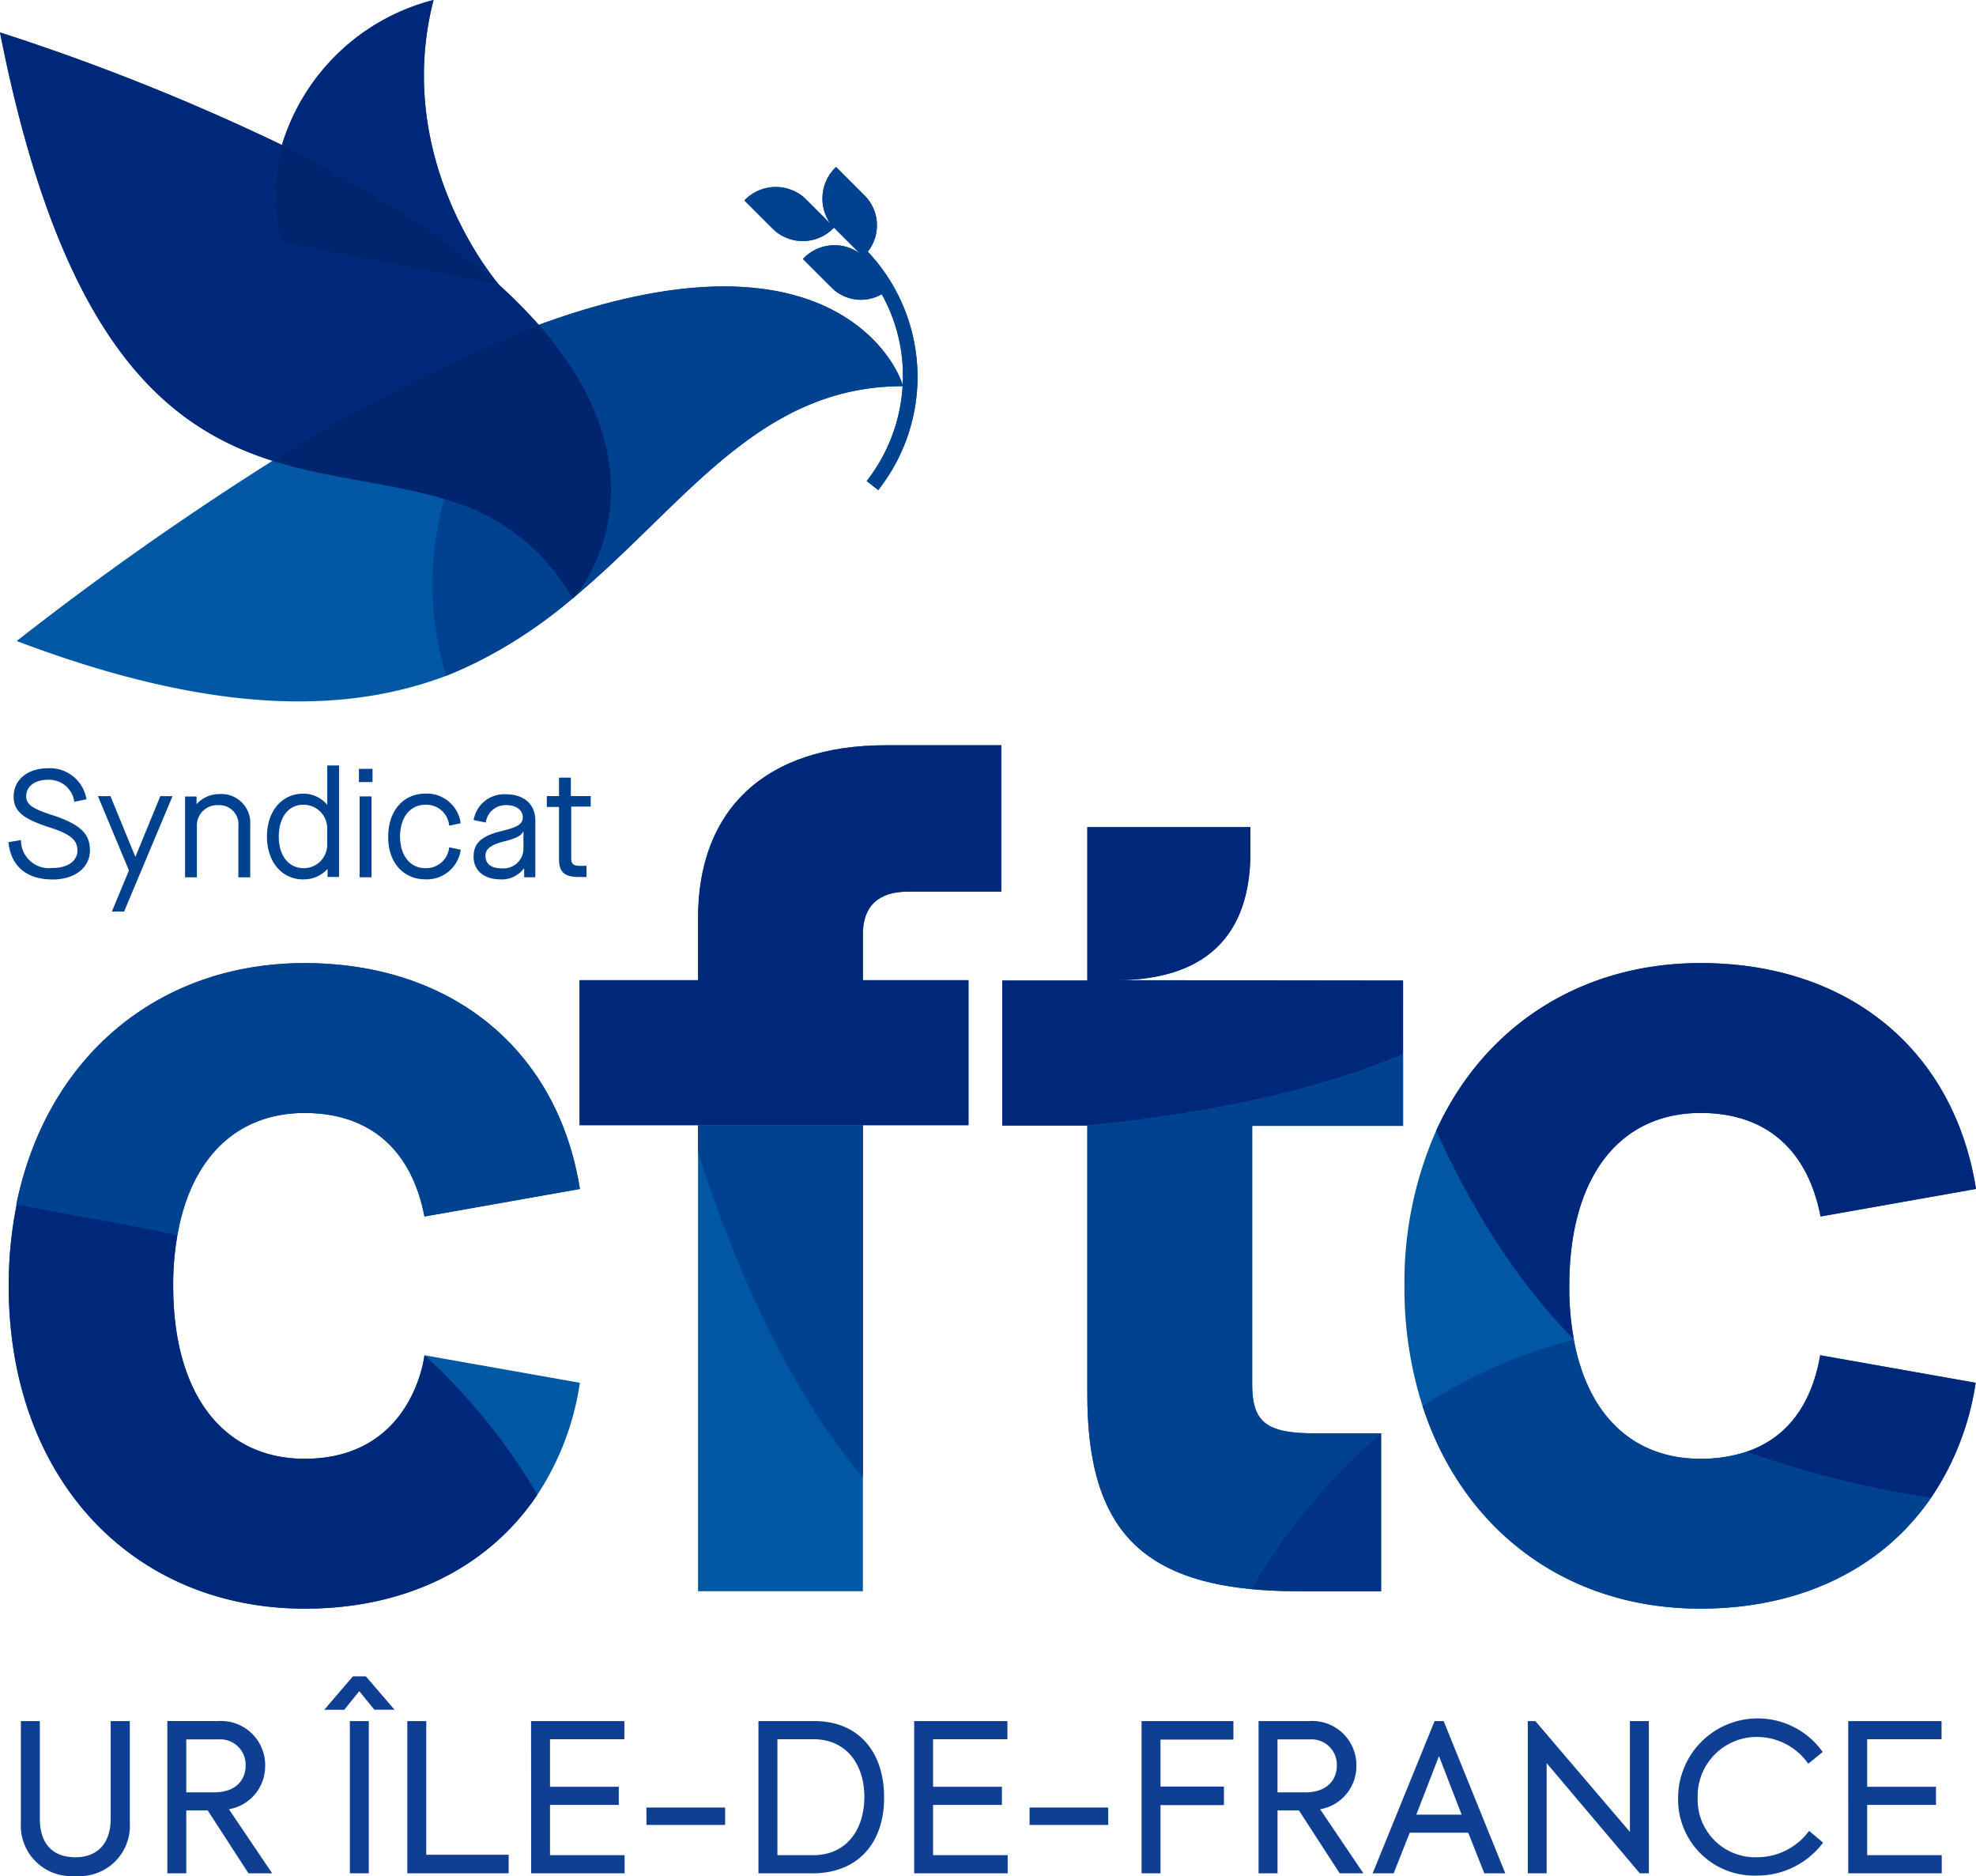 <?xml version="1.0" encoding="UTF-8"?>
<svg xmlns="http://www.w3.org/2000/svg" xmlns:xlink="http://www.w3.org/1999/xlink" id="logo-CFTC-IDF2" width="182.281" height="173.021" viewBox="0 0 182.281 173.021">
  <defs>
    <clipPath id="clip-path">
      <rect id="Rectangle_1" data-name="Rectangle 1" width="182.281" height="148.364" fill="none"></rect>
    </clipPath>
  </defs>
  <g id="Groupe_1" data-name="Groupe 1" clip-path="url(#clip-path)">
    <path id="Tracé_1" data-name="Tracé 1" d="M56.12,223.426v-1H54.287v-1.7H53.194v1.7H52.069v1h1.125v4.758c0,1.254.482,1.7,1.832,1.7h.707v-1.029h-.611c-.611,0-.8-.193-.8-.675v-4.79h1.8Zm-8.262,5.658c-.932,0-1.447-.418-1.447-1.157,0-.643.514-1.029,1.832-1.35,1-.257,1.479-.514,1.64-.868h.032v1.672a1.838,1.838,0,0,1-2.057,1.7m-.064,1.029a2.572,2.572,0,0,0,2.154-1h.032v.8h1.029v-5.24c0-1.479-1.029-2.411-2.7-2.411a2.857,2.857,0,0,0-2.99,2.379l1.125.225a1.841,1.841,0,0,1,1.865-1.607c.932,0,1.543.45,1.543,1.125,0,.611-.45.9-1.9,1.254-1.865.45-2.636,1.093-2.636,2.379s.964,2.09,2.475,2.09m-6.912,0a3.152,3.152,0,0,0,3.247-2.733l-1.061-.225a2.135,2.135,0,0,1-2.186,1.929c-1.415,0-2.347-1.157-2.347-2.926s.932-2.925,2.347-2.925a2.11,2.11,0,0,1,2.186,1.929l1.061-.225a3.152,3.152,0,0,0-3.247-2.733c-2.057,0-3.44,1.607-3.44,3.954-.032,2.379,1.382,3.954,3.44,3.954m-6.076-.193H35.9v-7.458H34.805Zm-.064-8.776h1.254v-1.222H34.741Zm-5.079,7.941c-1.415,0-2.315-1.157-2.315-2.926s.9-2.925,2.25-2.925a2.175,2.175,0,0,1,2.218,2.186v1.447a2.169,2.169,0,0,1-2.154,2.218m-.064,1.029a2.932,2.932,0,0,0,2.25-.964v.739h1.061V219.6H31.816v3.6h-.032a2.825,2.825,0,0,0-2.186-1c-1.961,0-3.343,1.607-3.343,3.954s1.382,3.954,3.343,3.954m-10.9-.193h1.093v-4.694a1.873,1.873,0,0,1,1.961-1.961,1.767,1.767,0,0,1,1.865,1.961v4.694h1.093V225.1a2.659,2.659,0,0,0-2.829-2.861,2.806,2.806,0,0,0-2.09.9H19.76v-.675H18.7v7.458m-6.751,3.151h1.125l4.469-10.641H16.417l-2.283,5.562H14.1l-2.283-5.562H10.662l2.861,6.848Zm-5.465-2.958c2.057,0,3.44-1.093,3.44-2.7,0-1.543-.932-2.411-3.5-3.247-1.8-.579-2.379-.964-2.379-1.736,0-.9.8-1.511,1.993-1.511a2.343,2.343,0,0,1,2.443,2.025l1.125-.225a3.413,3.413,0,0,0-3.568-2.861c-1.865,0-3.151,1.061-3.151,2.6,0,1.318.8,2.025,3.151,2.8,2.057.643,2.733,1.189,2.733,2.186,0,.964-.9,1.607-2.283,1.607a2.582,2.582,0,0,1-2.925-2.572l-1.157.193c.225,2.218,1.672,3.44,4.083,3.44" transform="translate(-1.628 -149.002)" fill="#004190"></path>
    <path id="Tracé_2" data-name="Tracé 2" d="M29.794,290.124c6.044,0,9.87,3.408,11.059,9.548l14.338-2.54c-2.025-12.731-11.7-20.832-25.4-20.832-13.567,0-23.822,8.712-26.587,22.247l.031.006a37.8,37.8,0,0,0-.738,7.517c0,17.746,11.38,29.769,27.326,29.769,9.452,0,17.006-3.89,21.443-10.512a25.416,25.416,0,0,0,3.922-10.32l-14.338-2.54s-1.029,9.548-11.059,9.548c-7.426,0-12.12-5.851-12.12-15.946a26.293,26.293,0,0,1,.386-4.661c1.254-7.2,5.53-11.284,11.734-11.284" transform="translate(-1.696 -187.474)" fill="#0058a4"></path>
    <path id="Tracé_3" data-name="Tracé 3" d="M196.584,227.3H205.2V213.8H194.558c-11.155,0-17.328,5.947-17.328,15.946v5.722H166.3v13.374h10.93v42.982h15.206V248.842h9.741V235.468h-9.741v-4.244c0-2.54,1.382-3.922,4.147-3.922" transform="translate(-112.837 -145.067)" fill="#0058a4"></path>
    <path id="Tracé_4" data-name="Tracé 4" d="M324.57,251.445l-26.522-.032c8.359,0,12.441-4.147,12.441-11.8V237.3H295.444v14.145H287.6v13.374h7.845c0,.011,0,.021,0,.032v24.754c0,11.638,4.372,16.942,15.142,17.971,1.35.129,2.765.193,4.308.193h7.651V293.206h-6.172c-4.469,0-5.722-1.061-5.722-4.565v-23.79h13.92v-6.59l-.056-.009.056-.023Z" transform="translate(-195.142 -161.012)" fill="#0058a4"></path>
    <path id="Tracé_5" data-name="Tracé 5" d="M441.353,312.467c-.8,4.6-3.086,7.651-6.815,8.905a13.369,13.369,0,0,1-4.244.643c-6.14,0-10.384-3.954-11.67-10.995l-.012,0,.012-.036a26.222,26.222,0,0,1-.418-4.919c0-10.095,4.662-15.946,12.12-15.946,6.044,0,9.87,3.408,11.059,9.548l14.338-2.54c-2.025-12.763-11.7-20.832-25.4-20.832-11.123,0-20.028,5.883-24.4,15.463A34.638,34.638,0,0,0,403,306.069a35.678,35.678,0,0,0,1.672,11.091c3.729,11.477,13.309,18.678,25.622,18.678,9.355,0,16.846-3.761,21.282-10.223a25.647,25.647,0,0,0,4.115-10.609Z" transform="translate(-273.443 -187.474)" fill="#0058a4"></path>
    <path id="Tracé_6" data-name="Tracé 6" d="M31.287,276.3c-13.567,0-23.822,8.712-26.587,22.247,4.822,1,9.805,1.7,14.852,2.861,1.254-7.2,5.53-11.284,11.734-11.284,6.044,0,9.87,3.408,11.059,9.548l14.338-2.54c-2.025-12.731-11.7-20.832-25.4-20.832" transform="translate(-3.189 -187.474)" fill="#004190"></path>
    <path id="Tracé_7" data-name="Tracé 7" d="M196.584,227.3H205.2V213.8H194.558c-11.155,0-17.328,5.947-17.328,15.946v5.722H166.3v13.374h35.877V235.468h-9.741v-4.244c0-2.54,1.382-3.922,4.147-3.922" transform="translate(-112.837 -145.067)" fill="#00287a"></path>
    <path id="Tracé_8" data-name="Tracé 8" d="M215.506,323H200.3v2.411c4.4,13.7,9.58,23.275,15.206,30.059Z" transform="translate(-135.907 -219.161)" fill="#004190"></path>
    <path id="Tracé_9" data-name="Tracé 9" d="M324.57,251.445l-26.522-.032c8.359,0,12.441-4.147,12.441-11.8V237.3H295.444v14.145H287.6v13.374h7.844c10.48-1.029,20.9-3.086,29.126-6.59Z" transform="translate(-195.142 -161.012)" fill="#00287a"></path>
    <path id="Tracé_10" data-name="Tracé 10" d="M312,309.09v24.754c0,11.638,4.372,16.942,15.142,17.971a54.06,54.06,0,0,1,11.959-14.37h-6.172c-4.469,0-5.722-1.061-5.722-4.565V309.09h13.92V302.5c-8.23,3.472-18.646,5.562-29.126,6.59" transform="translate(-211.697 -205.252)" fill="#004190"></path>
    <path id="Tracé_11" data-name="Tracé 11" d="M371.059,425.763V411.2A54.669,54.669,0,0,0,359.1,425.57c1.35.129,2.765.193,4.308.193Z" transform="translate(-243.656 -279.006)" fill="#003383"></path>
    <path id="Tracé_12" data-name="Tracé 12" d="M501.1,397.705a89.843,89.843,0,0,0,17.039,4.244,25.647,25.647,0,0,0,4.115-10.609l-14.338-2.54c-.8,4.6-3.086,7.651-6.815,8.905" transform="translate(-340.005 -263.808)" fill="#00287a"></path>
    <path id="Tracé_13" data-name="Tracé 13" d="M424.8,310.988a26.223,26.223,0,0,1-.418-4.919c0-10.095,4.661-15.946,12.12-15.946,6.044,0,9.87,3.408,11.059,9.548l14.338-2.54c-2.025-12.763-11.7-20.832-25.4-20.832-11.123,0-20.028,5.883-24.4,15.463,3.858,8.455,8.133,14.627,12.7,19.225" transform="translate(-279.617 -187.474)" fill="#00287a"></path>
    <path id="Tracé_14" data-name="Tracé 14" d="M408.2,390.44c3.729,11.477,13.309,18.678,25.622,18.678,9.355,0,16.846-3.761,21.282-10.223a91.065,91.065,0,0,1-17.039-4.244,13.37,13.37,0,0,1-4.244.643c-6.14,0-10.384-3.954-11.67-10.995a47.587,47.587,0,0,0-13.952,6.14" transform="translate(-276.971 -260.754)" fill="#004190"></path>
    <path id="Tracé_15" data-name="Tracé 15" d="M80.049,23.211a3.9,3.9,0,0,0-.225-5.112l-2.7-2.7a4.011,4.011,0,0,0-.514,5.24l-2.347-2.347a4,4,0,0,0-5.594.193l2.7,2.7a3.956,3.956,0,0,0,5.562-.193l2.379,2.379a3.972,3.972,0,0,0-5.24.514l2.7,2.7a3.822,3.822,0,0,0,4.565.547,15.367,15.367,0,0,1,1.929,8.423c-.129-.932-5.851-15.753-33.563-5.594A48.446,48.446,0,0,0,46.068,26.3C45.3,25.4,36.3,14.4,39.992,0A19.719,19.719,0,0,0,26.008,13.374,205.639,205.639,0,0,0,0,2.99C5.626,31.505,15.238,39.349,25.14,42.5a284.483,284.483,0,0,0-23.6,16.621C19.8,66.033,32.02,65.775,41.15,62.335A42.765,42.765,0,0,0,52.819,55.2h0c.009.009.06-.034.144-.122,10.192-8.514,17-19.457,30.3-19.457a15.725,15.725,0,0,1-3.311,8.744l1.061.836a16.835,16.835,0,0,0-.964-21.989" fill="#0058a4"></path>
    <path id="Tracé_16" data-name="Tracé 16" d="M94.884,0A19.719,19.719,0,0,0,80.9,13.374c9,4.436,15.463,8.776,20.061,12.924-.772-.9-9.773-11.895-6.076-26.3" transform="translate(-54.892)" fill="#00287a"></path>
    <path id="Tracé_17" data-name="Tracé 17" d="M79.4,50.634l20.221,3.954-.064-.064C94.961,50.376,88.5,46.036,79.5,41.6a16.882,16.882,0,0,0-.1,9.034" transform="translate(-53.489 -28.226)" fill="#00256f"></path>
    <path id="Tracé_18" data-name="Tracé 18" d="M49.7,36.272a48.446,48.446,0,0,0-3.633-3.665l.064.064L25.912,28.718a16.882,16.882,0,0,1,.1-9.034A205.639,205.639,0,0,0,0,9.3C5.626,37.816,15.238,45.66,25.14,48.81A134.676,134.676,0,0,1,49.7,36.272" transform="translate(0 -6.31)" fill="#00287a"></path>
    <path id="Tracé_19" data-name="Tracé 19" d="M164.272,55.712a3.9,3.9,0,0,0-.225-5.112l-2.7-2.7a4.011,4.011,0,0,0-.514,5.24l-2.347-2.347a4,4,0,0,0-5.594.193l2.7,2.7a3.956,3.956,0,0,0,5.562-.193l2.379,2.379a3.972,3.972,0,0,0-5.24.514l2.7,2.7a3.822,3.822,0,0,0,4.565.547,15.367,15.367,0,0,1,1.929,8.423c-.129-.932-5.851-15.753-33.563-5.594,12.763,14.5,3.247,25.365,3.118,25.2a19.308,19.308,0,0,0-11.831-9.162,29.17,29.17,0,0,0,.161,16.331c18.164-7.169,24.336-26.715,42.114-26.715a15.725,15.725,0,0,1-3.311,8.744l1.061.836a16.835,16.835,0,0,0-.964-21.989" transform="translate(-84.223 -32.501)" fill="#004190"></path>
    <path id="Tracé_20" data-name="Tracé 20" d="M102.761,93.2h0A134.676,134.676,0,0,0,78.2,105.738c5.4,1.7,10.9,2.025,15.849,3.536a19.308,19.308,0,0,1,11.831,9.162c.129.129,9.677-10.738-3.118-25.236" transform="translate(-53.06 -63.238)" fill="#00256f"></path>
    <path id="Tracé_21" data-name="Tracé 21" d="M51.269,372.28A55.364,55.364,0,0,0,40.853,359.42s-1.029,9.548-11.059,9.548c-7.426,0-12.12-5.851-12.12-15.945a26.293,26.293,0,0,1,.386-4.661C13.045,347.2,8.03,346.5,3.239,345.5a37.788,37.788,0,0,0-.739,7.523c0,17.746,11.38,29.769,27.326,29.769,9.452,0,17.006-3.89,21.443-10.512" transform="translate(-1.696 -234.428)" fill="#00287a"></path>
  </g>
  <path id="Tracé_1062" data-name="Tracé 1062" d="M6.688,19.247A4.644,4.644,0,0,0,11.7,14.326V4.959H9.937v9.006c0,2.223-1.178,3.553-3.249,3.553-2.09,0-3.287-1.235-3.287-3.553V4.959H1.653v9.367A4.659,4.659,0,0,0,6.688,19.247ZM22.648,19h2.185l-3.99-5.909A4.03,4.03,0,0,0,24.187,9.1a4.071,4.071,0,0,0-4.351-4.142H15.162V19H16.91V13.2h1.976ZM16.91,6.65h2.945a2.333,2.333,0,0,1,2.527,2.413c0,1.235-.8,2.47-2.926,2.47H16.91ZM29.64,3.914h1.843L32.87,2.2l1.387,1.71h1.862L33.478.836h-1.2ZM32,4.959V19h1.748V4.959ZM37.3,19h9.348V17.29h-7.6V4.959H37.3Zm11.419,0h8.626V17.328H50.464V12.692H56.81V11.02H50.464V6.631h6.859V4.959H48.716Zm10.64-4.465h7.258v-1.6H59.356ZM69.692,19H74.67c4.123,0,6.612-2.7,6.612-6.992,0-4.332-2.47-7.049-6.422-7.049H69.692Zm1.748-1.672V6.631h3.306c3.04,0,4.712,2.3,4.712,5.32,0,3.059-1.672,5.377-4.731,5.377ZM84.056,19h8.626V17.328H85.8V12.692H92.15V11.02H85.8V6.631h6.859V4.959H84.056ZM94.7,14.535h7.258v-1.6H94.7ZM105.032,19h1.748V12.711h5.852V11H106.78V6.669h6.726V4.959h-8.474Zm18.278,0h2.185l-3.99-5.909a4.03,4.03,0,0,0,3.344-3.99A4.071,4.071,0,0,0,120.5,4.959h-4.674V19h1.748V13.2h1.976ZM117.572,6.65h2.945a2.333,2.333,0,0,1,2.527,2.413c0,1.235-.8,2.47-2.926,2.47h-2.546ZM136.648,19h1.938L132.9,4.959h-.836L126.35,19h1.938l1.482-3.743h5.4Zm-4.18-10.811,2.09,5.4h-4.18Zm17.613-3.23V15.181L141.36,4.959h-.7V19H142.4V8.835L150.993,19h.836V4.959Zm11.666,14.25a7.6,7.6,0,0,0,6.156-3.04l-1.292-1.083a5.955,5.955,0,0,1-4.807,2.432,5.311,5.311,0,0,1-5.472-5.472,5.454,5.454,0,0,1,5.491-5.624,5.785,5.785,0,0,1,4.712,2.47l1.33-1.083a7.346,7.346,0,0,0-13.338,4.218A7.02,7.02,0,0,0,161.747,19.209ZM170.221,19h8.626V17.328h-6.878V12.692h6.346V11.02h-6.346V6.631h6.859V4.959h-8.607Z" transform="translate(0.274 153.774)" fill="#0f3f93"></path>
</svg>
